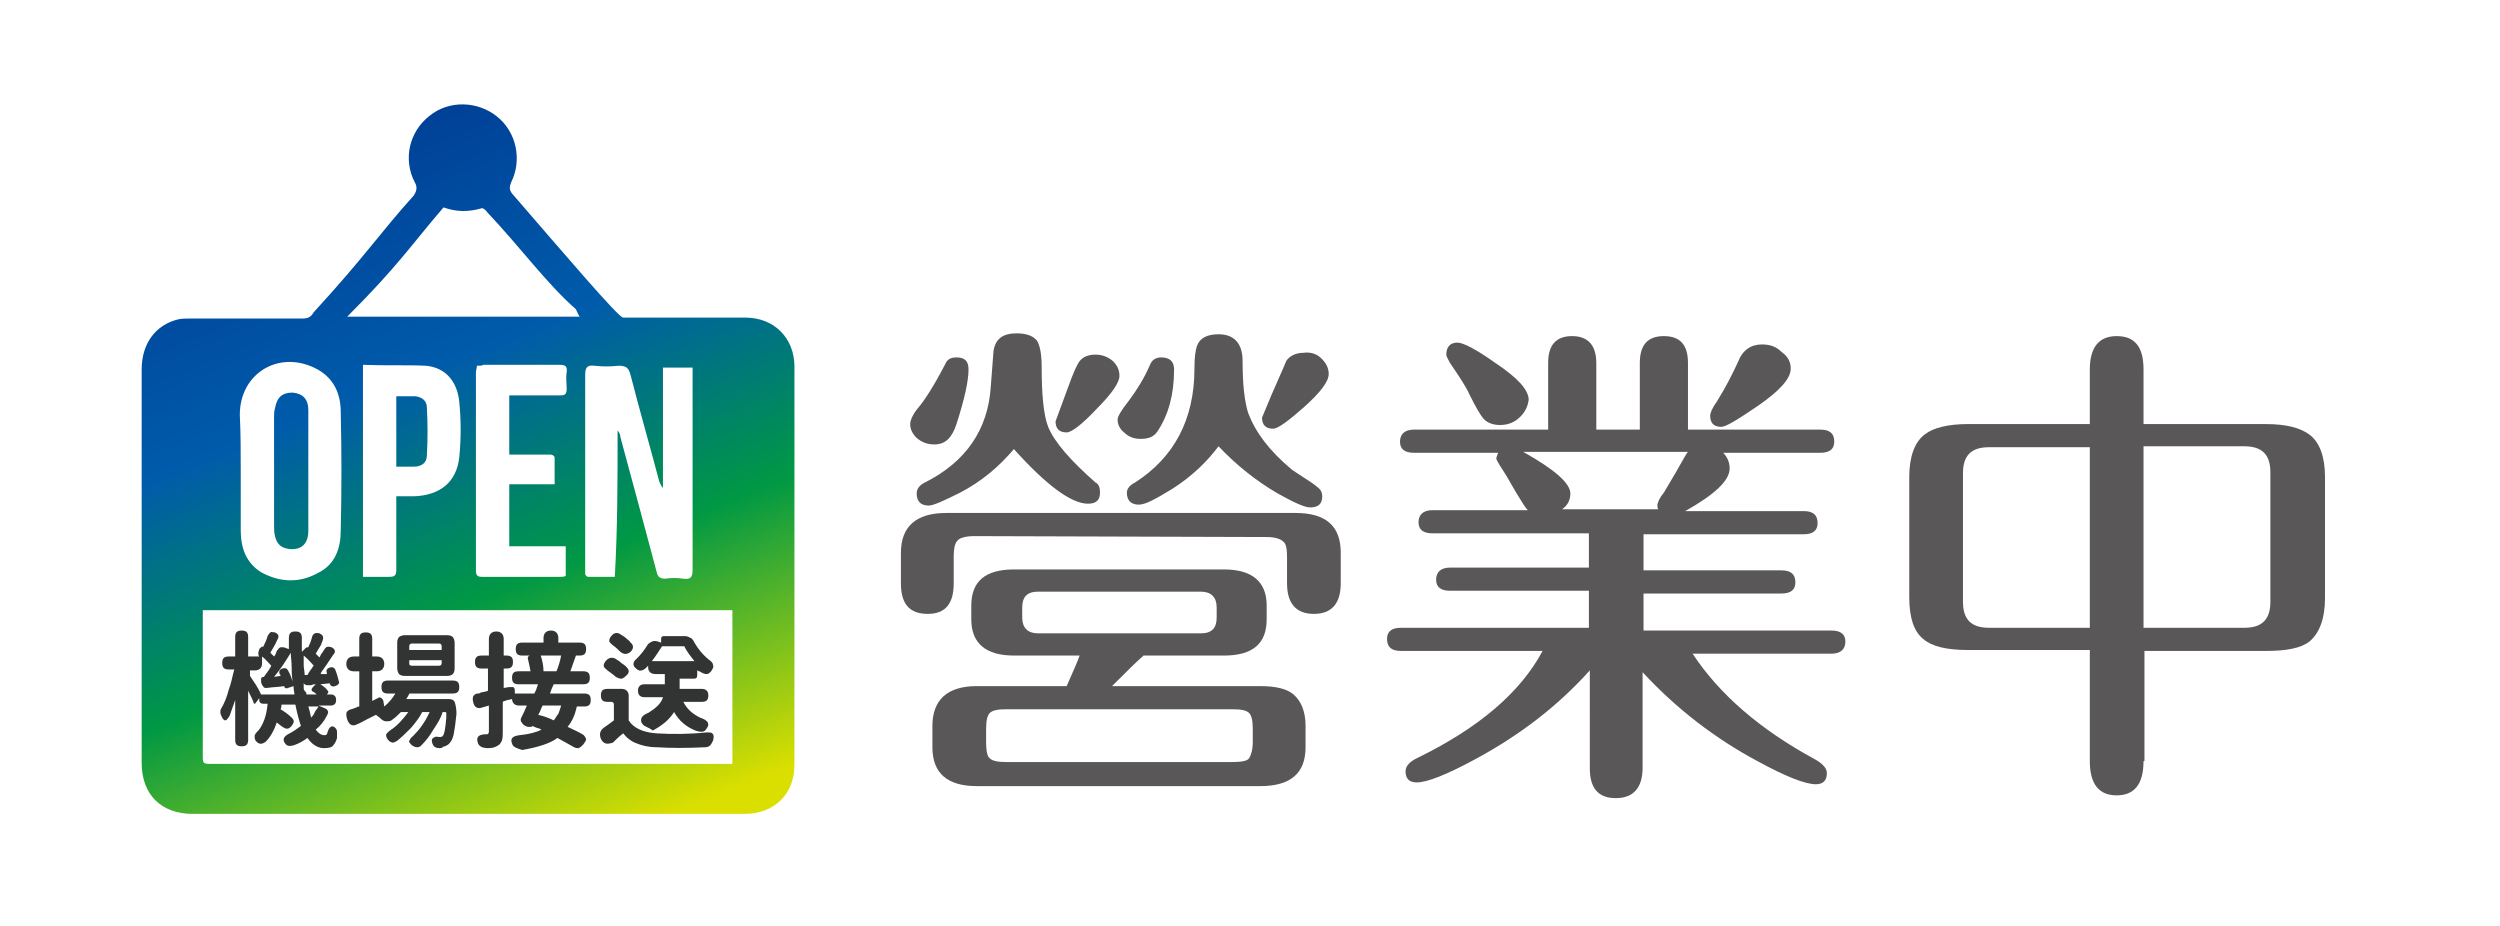 <?xml version="1.0" encoding="utf-8"?>
<!-- Generator: Adobe Illustrator 25.4.6, SVG Export Plug-In . SVG Version: 6.00 Build 0)  -->
<svg version="1.1" id="圖層_1" xmlns="http://www.w3.org/2000/svg" xmlns:xlink="http://www.w3.org/1999/xlink" x="0px" y="0px"
	 viewBox="0 0 270 100" style="enable-background:new 0 0 270 100;" xml:space="preserve">
<style type="text/css">
	.st0{fill:#FFFFFF;}
	.st1{fill:#595757;}
	.st2{fill:#323333;}
	.st3{fill:url(#SVGID_1_);}
	.st4{fill:url(#SVGID_00000104693062793830514680000005538877247292635295_);}
	.st5{fill:url(#SVGID_00000183232089638947141210000015491863013596741014_);}
</style>
<rect y="0" class="st0" width="270" height="100"/>
<g>
	<path class="st1" d="M105.2,57.9c-0.9,0-1.6,0.2-1.8,0.5c-0.3,0.3-0.4,0.9-0.4,1.7V63c0,2.2-0.9,3.3-2.8,3.3c-2,0-2.9-1.1-2.9-3.3
		v-3.3c0-2.8,1.6-4.3,4.9-4.3h37.7c3.3,0,4.9,1.4,4.9,4.3V63c0,2.2-1,3.3-2.9,3.3S139,65.2,139,63v-2.8c0-0.9-0.1-1.5-0.4-1.7
		c-0.3-0.3-0.9-0.5-1.8-0.5L105.2,57.9C105.2,58,105.2,57.9,105.2,57.9z M99.2,44c0.6-0.7,1.6-2.2,2.9-4.7c0.2-0.5,0.6-0.7,1.2-0.7
		c0.9,0,1.3,0.4,1.3,1.3c0,1.2-0.4,3.1-1.3,5.9c-0.5,1.5-1.2,2.2-2.4,2.2c-0.7,0-1.3-0.2-1.9-0.7c-0.5-0.5-0.7-1-0.7-1.5
		C98.3,45.4,98.6,44.7,99.2,44z M103.7,53.2c-1.8,0.9-2.9,1.4-3.4,1.4c-0.8,0-1.3-0.4-1.3-1.3c0-0.5,0.3-0.9,0.9-1.2
		c4.4-2.2,6.8-5.7,7.1-10.3l0.3-3.9c0.2-1.3,1-1.9,2.5-1.9c1.1,0,1.8,0.3,2.2,0.8c0.3,0.5,0.5,1.4,0.5,2.8c0,3,0.2,5.2,0.7,6.5
		c0.7,1.7,2.5,3.7,5.1,6c0.4,0.2,0.5,0.6,0.5,1.1c0,0.8-0.4,1.2-1.3,1.2c-1.8,0-4.5-2-8-5.9C107.9,50.4,106,52,103.7,53.2z
		 M123.5,70.8c-0.8,0.7-1.9,1.8-3.4,3.3h16c1.7,0,2.9,0.3,3.6,0.9c0.8,0.7,1.3,1.8,1.3,3.4v2.3c0,2.8-1.6,4.2-4.9,4.2h-30.6
		c-3.2,0-4.8-1.4-4.8-4.2v-2.3c0-2.8,1.6-4.3,4.8-4.3h9.7c0.7-1.6,1.2-2.7,1.4-3.3h-7.1c-3,0-4.6-1.3-4.6-3.9v-1.5
		c0-2.6,1.5-3.9,4.6-3.9h22.7c3,0,4.6,1.3,4.6,3.9v1.5c0,2.6-1.5,3.9-4.6,3.9H123.5z M108.7,76.6c-0.9,0-1.5,0.1-1.8,0.4
		s-0.4,0.9-0.4,1.8v1.3c0,0.9,0.1,1.6,0.4,1.8c0.3,0.3,0.9,0.4,1.8,0.4h24.4c0.9,0,1.6-0.1,1.8-0.4s0.4-0.9,0.4-1.8v-1.3
		c0-0.9-0.1-1.5-0.4-1.8c-0.3-0.3-0.9-0.4-1.8-0.4H108.7z M112.1,63.9c-1.2,0-1.7,0.6-1.7,1.7v1.1c0,1.1,0.6,1.7,1.7,1.7h17.6
		c1.2,0,1.7-0.6,1.7-1.7v-1.1c0-1.1-0.6-1.7-1.7-1.7C129.7,63.9,112.1,63.9,112.1,63.9z M120.2,39c0.5,0.5,0.7,1,0.7,1.6
		c0,0.7-0.8,1.9-2.5,3.6c-1.6,1.7-2.7,2.5-3.2,2.5c-0.8,0-1.2-0.4-1.2-1.2l1.4-3.8c0.5-1.4,0.9-2.3,1.2-2.7c0.4-0.5,1-0.7,1.7-0.7
		C119,38.3,119.6,38.5,120.2,39z M121.4,46.7c-0.5-0.4-0.7-0.9-0.7-1.4c0-0.3,0.4-1,1.2-2c0.9-1.2,1.7-2.5,2.3-3.9
		c0.2-0.5,0.6-0.8,1.2-0.8c0.9,0,1.4,0.4,1.4,1.3c0,2.7-0.6,4.9-1.8,6.7c-0.4,0.6-1,0.8-1.8,0.8C122.5,47.4,121.9,47.2,121.4,46.7z
		 M126.6,52.8c-1.8,1.1-2.9,1.7-3.6,1.7c-0.8,0-1.3-0.4-1.3-1.3c0-0.4,0.3-0.8,0.9-1.1c4.2-2.7,6.4-6.8,6.4-12.3
		c0-1.2,0.1-2,0.3-2.5c0.3-0.8,1.1-1.2,2.3-1.2c1.7,0,2.6,1,2.6,2.9c0,2.5,0.2,4.3,0.6,5.6c0.8,2.1,2.3,4.1,4.7,6.1
		c0.1,0.1,0.6,0.4,1.5,1c0.8,0.5,1.3,0.9,1.5,1.1c0.2,0.2,0.3,0.5,0.3,0.8c0,0.8-0.4,1.2-1.3,1.2c-0.6,0-1.7-0.5-3.5-1.5
		c-2.4-1.4-4.5-3.1-6.4-5.1C130.4,49.8,128.8,51.4,126.6,52.8z M142.7,38.7c0.5,0.5,0.8,1,0.8,1.7c0,0.8-0.9,2-2.7,3.6
		c-1.7,1.5-2.8,2.3-3.3,2.3c-0.8,0-1.2-0.4-1.2-1.2l1-2.4c1.2-2.7,1.7-3.9,1.6-3.7c0.4-0.6,1.1-0.9,1.9-0.9
		C141.5,38,142.2,38.2,142.7,38.7z"/>
	<path class="st1" d="M171.9,57.6h-17.2c-1,0-1.5-0.4-1.5-1.2s0.5-1.3,1.5-1.3H165c-0.2-0.2-0.6-0.8-1.2-1.8l-1.1-1.9
		c-0.7-1.1-1.1-1.7-1.1-1.9c0-0.1,0.1-0.3,0.2-0.6h-9.1c-1,0-1.5-0.4-1.5-1.2s0.5-1.3,1.5-1.3h14.5v-7.2c0-2,0.9-2.9,2.6-2.9
		s2.6,1,2.6,2.9v7.2h4.7v-7.2c0-2,0.9-2.9,2.6-2.9c1.8,0,2.6,1,2.6,2.9v7.2h14.3c1,0,1.5,0.4,1.5,1.3c0,0.8-0.5,1.2-1.5,1.2h-10.5
		c0.5,0.5,0.7,1.1,0.7,1.7c0,1.3-1.6,2.8-4.8,4.6h12.8c1,0,1.5,0.4,1.5,1.3c0,0.8-0.5,1.2-1.5,1.2h-17.3v3.9h14.9
		c1,0,1.5,0.4,1.5,1.3c0,0.8-0.5,1.2-1.5,1.2h-14.9v4h20.3c1,0,1.5,0.4,1.5,1.2c0,0.8-0.5,1.3-1.5,1.3h-15
		c2.9,4.4,7.3,8.2,13.2,11.4c0.9,0.5,1.3,1,1.3,1.5c0,0.8-0.4,1.2-1.2,1.2c-1.1,0-3.2-0.8-6.3-2.5c-4.5-2.4-8.7-5.6-12.4-9.6v10.3
		c0,2.2-1,3.3-2.9,3.3s-2.8-1.1-2.8-3.2V72.4c-3.5,3.9-7.6,7-12.2,9.5c-3.3,1.8-5.4,2.6-6.5,2.6c-0.8,0-1.2-0.4-1.2-1.2
		c0-0.6,0.5-1.1,1.4-1.5c6.5-3.2,11-7,13.4-11.5h-15.3c-1,0-1.5-0.4-1.5-1.3c0-0.8,0.5-1.2,1.5-1.2h20.3v-4h-15
		c-1,0-1.5-0.4-1.5-1.2s0.5-1.3,1.5-1.3h15v-3.7C171.6,57.6,171.9,57.6,171.9,57.6z M164.2,45c-0.6,0.6-1.3,0.9-2.2,0.9
		c-0.7,0-1.3-0.2-1.7-0.6c-0.4-0.4-0.9-1.3-1.6-2.7c-0.3-0.7-1-1.8-2.1-3.4c-0.2-0.4-0.4-0.7-0.4-0.9c0-0.8,0.4-1.3,1.2-1.3
		c0.6,0,2,0.7,4.1,2.2c2.4,1.6,3.6,2.9,3.6,4C165,43.8,164.8,44.4,164.2,45z M164.5,48.8c3.4,1.9,5.1,3.4,5.1,4.5
		c0,0.7-0.3,1.3-0.9,1.7h10.4c-0.1-0.1-0.1-0.3-0.1-0.4c0-0.3,0.2-0.8,0.7-1.4L181,51c0.7-1.2,1.1-2,1.3-2.2H164.5z M192.4,38
		c0.7,0.5,1,1.1,1,1.8c0,1.1-1.2,2.4-3.5,4c-2.2,1.5-3.5,2.3-4,2.3c-0.8,0-1.2-0.4-1.2-1.2c0-0.3,0.2-0.8,0.7-1.5
		c1-1.6,1.7-3,2.3-4.3c0.5-1.3,1.4-1.9,2.6-1.9C191.1,37.2,191.8,37.4,192.4,38z"/>
	<path class="st1" d="M231.5,82.2c0,2.5-1,3.7-2.9,3.7s-2.9-1.2-2.9-3.7v-12h-13.2c-2.3,0-3.9-0.4-4.8-1.2c-1-0.8-1.5-2.3-1.5-4.5
		v-13c0-2.2,0.6-3.8,1.7-4.6c0.9-0.7,2.5-1.1,4.6-1.1h13.2v-5.9c0-2.4,1-3.6,2.9-3.6c2,0,2.9,1.2,2.9,3.6v5.9h13.2
		c2.2,0,3.8,0.4,4.8,1.2s1.6,2.3,1.6,4.5v13.1c0,2.2-0.6,3.8-1.7,4.7c-0.9,0.7-2.5,1-4.6,1h-13.2v11.9
		C231.6,82.2,231.5,82.2,231.5,82.2z M225.7,48.3h-10.9c-1.9,0-2.8,0.9-2.8,2.8V65c0,1.9,0.9,2.8,2.8,2.8h10.9V48.3z M231.5,67.8
		h10.9c1.9,0,2.8-0.9,2.8-2.8V51c0-1.9-0.9-2.8-2.8-2.8h-10.9V67.8z"/>
</g>
<rect x="21" y="36.2" class="st0" width="59" height="28.6"/>
<g>
	<path class="st2" d="M35,80.8c-0.7,0-1.3-0.4-1.8-1.1c-0.4,0.3-0.9,0.6-1.5,0.8c-0.4,0.1-0.7,0.1-0.9-0.2c-0.3-0.4-0.2-0.7,0.3-1
		c0.6-0.3,1-0.6,1.4-0.9c-0.2-0.6-0.4-1.3-0.6-2.3h-1.5c0,0.1,0,0.3-0.1,0.5c0.5,0.3,0.9,0.6,1.2,0.9c0.3,0.3,0.3,0.5,0,0.9
		c-0.2,0.2-0.3,0.3-0.5,0.3s-0.3-0.1-0.5-0.2c-0.1-0.1-0.3-0.2-0.5-0.4c0,0-0.1,0-0.1-0.1c-0.3,0.9-0.7,1.6-1.2,2.1
		c-0.4,0.3-0.7,0.3-1,0c-0.2-0.2-0.2-0.4-0.2-0.6s0.2-0.4,0.4-0.6c0.5-0.6,0.9-1.6,1-2.9h-0.5c-0.2,0-0.4-0.1-0.4-0.4v-0.2l-0.3,0.4
		c-0.1,0.1-0.1,0.2-0.2,0.2s-0.1,0-0.1-0.1c-0.1-0.3-0.3-0.7-0.6-1.3v3v2.3c0,0.5-0.2,0.7-0.7,0.7s-0.7-0.2-0.7-0.7v-4.3
		c-0.2,0.6-0.4,1.1-0.6,1.7c-0.2,0.3-0.3,0.5-0.5,0.5c-0.1,0-0.3-0.2-0.4-0.5c-0.1-0.2-0.1-0.3-0.1-0.4s0-0.3,0.1-0.4
		c0.3-0.5,0.6-1.2,0.8-2c0.3-0.8,0.4-1.5,0.6-2.2h-0.6c-0.5,0-0.7-0.2-0.7-0.7s0.2-0.7,0.7-0.7h0.7v-2.1c0-0.5,0.2-0.7,0.7-0.7
		s0.7,0.2,0.7,0.7v2.1H28c-0.1-0.1-0.1-0.2-0.1-0.4c0-0.1,0.1-0.3,0.1-0.4c0.1-0.1,0.1-0.1,0.2-0.2s0.2-0.1,0.2,0l0,0
		c0.2-0.4,0.4-0.8,0.5-1.2c0.1-0.2,0.2-0.3,0.3-0.4c0.1-0.1,0.3,0,0.5,0c0.4,0.2,0.5,0.4,0.2,0.9c-0.2,0.5-0.5,0.9-0.7,1.3
		c0,0,0.1,0.1,0.2,0.2s0.1,0.1,0.2,0.2c0.1-0.1,0.2-0.3,0.3-0.6c0-0.1,0.1-0.1,0.1-0.1c0.1-0.2,0.2-0.3,0.4-0.3c0.2,0,0.3,0,0.5,0.1
		l0.3,0.1c0-0.1,0-0.3,0-0.6c0-0.3,0-0.5,0-0.6c0-0.5,0.2-0.7,0.7-0.7s0.7,0.2,0.7,0.7c0,0.7,0,1.2,0,1.5L33,70
		c0.1-0.1,0.2-0.1,0.3-0.1l0,0c0.1-0.3,0.3-0.6,0.4-1.1c0.1-0.4,0.4-0.5,0.8-0.4c0.4,0.2,0.5,0.4,0.3,0.9c0,0.1-0.1,0.1-0.1,0.3
		c-0.3,0.5-0.5,0.8-0.6,1c0.1,0.1,0.2,0.2,0.4,0.4c0.1-0.1,0.1-0.3,0.3-0.5c0.1-0.1,0.1-0.2,0.2-0.3c0.2-0.4,0.4-0.4,0.8-0.3
		c0.4,0.2,0.5,0.5,0.2,0.8c-0.6,0.9-1,1.5-1.3,1.9c-0.1,0.2-0.1,0.2,0.1,0.2h0.5v-0.1c-0.1-0.3,0-0.5,0.3-0.6s0.5,0,0.6,0.2
		c0.2,0.5,0.3,0.9,0.4,1.3c0.1,0.2-0.1,0.4-0.4,0.5c-0.3,0.1-0.5,0-0.6-0.3l0,0l-1,0.1c0.3,0.2,0.6,0.4,0.8,0.7
		c0.1,0.1,0.1,0.2-0.1,0.4l0,0h0.4c0.4,0,0.6,0.2,0.6,0.6s-0.2,0.6-0.6,0.6h-1.3l0.7,0.3c0.2,0.1,0.3,0.2,0.3,0.3
		c0.1,0.1,0,0.3-0.1,0.5c-0.3,0.6-0.7,1.1-1.2,1.5c0.3,0.4,0.6,0.6,0.9,0.6c0.1,0,0.2,0,0.3-0.1c0.1-0.3,0.2-0.6,0.3-0.7
		c0.2-0.2,0.4-0.2,0.6,0c0.1,0.1,0.2,0.2,0.2,0.5c0,0.2,0,0.4,0,0.6c-0.1,0.4-0.3,0.7-0.5,0.9C35.8,80.7,35.5,80.8,35,80.8z
		 M28.2,75H30h1.8c0-0.2-0.1-0.5-0.1-0.9l-0.6,0.2c-0.2,0.1-0.4,0-0.4-0.2l0,0c-0.6,0.1-1.2,0.1-1.9,0.2c-0.2,0-0.3,0-0.4-0.2
		c-0.1-0.1-0.2-0.3-0.2-0.5c0-0.1,0-0.2,0-0.3s0.1-0.2,0.3-0.2l0,0c0.3-0.4,0.6-0.8,0.8-1.2c-0.3-0.3-0.6-0.7-1-1v0.8
		c0,0.2-0.1,0.4-0.2,0.5s-0.3,0.2-0.5,0.2H27V73C27.4,73.6,27.9,74.3,28.2,75z M31.6,73.6c-0.1-0.7-0.1-1.2-0.1-1.5
		c0-0.7-0.1-1.2-0.1-1.6c-0.6,1-1.2,1.9-1.8,2.6l0.7-0.1c0-0.1,0-0.1-0.1-0.2c-0.1-0.3,0-0.5,0.3-0.6s0.5,0,0.6,0.2
		C31.4,72.9,31.5,73.3,31.6,73.6z M32.9,72.9h0.3c0.1-0.2,0.3-0.5,0.6-0.9c0-0.1,0.1-0.1,0.1-0.1c-0.3-0.3-0.6-0.7-1.1-1.1
		c0,0.2,0,0.6,0,1.1C32.8,72.1,32.9,72.5,32.9,72.9z M33.1,75h1.1c-0.1-0.1-0.2-0.2-0.4-0.3c-0.2-0.1-0.2-0.3,0-0.5l0.3-0.3
		c-0.1,0-0.3,0-0.5,0.1c-0.2,0-0.3,0-0.4,0c-0.2,0-0.4-0.1-0.4-0.3l0,0c0,0.1,0,0.2,0,0.3c0,0.1,0,0.3,0,0.3c0,0.1,0,0.2,0.1,0.3
		C33.1,74.8,33.1,74.9,33.1,75z M33.6,77.5c0.1-0.1,0.3-0.3,0.4-0.6c0.1-0.2,0.3-0.4,0.4-0.6h-1.1C33.4,76.6,33.5,77,33.6,77.5z"/>
	<path class="st2" d="M47.5,80.8c-0.5,0-0.7-0.2-0.8-0.5s-0.1-0.5,0.1-0.6c0.1-0.1,0.3-0.2,0.6-0.1l0,0c0.2,0,0.3,0,0.4-0.1
		c0.2-0.2,0.3-0.8,0.4-2c0-0.2,0-0.4,0-0.5s-0.1-0.1-0.2-0.1h-0.2c-0.2,0.7-0.6,1.3-1,1.9c-0.4,0.7-0.8,1.2-1.3,1.7
		c-0.2,0.2-0.3,0.2-0.5,0.2s-0.3-0.1-0.5-0.2c-0.2-0.2-0.4-0.4-0.3-0.5s0.1-0.3,0.4-0.5c0.7-0.7,1.3-1.5,1.8-2.6h-0.8
		c-0.3,0.6-0.7,1.1-1.2,1.7c-0.5,0.5-1,1-1.5,1.4c-0.2,0.1-0.3,0.2-0.5,0.2c-0.1,0-0.3-0.1-0.4-0.2c-0.2-0.2-0.3-0.4-0.3-0.6
		s0.2-0.3,0.4-0.5c0.8-0.5,1.4-1.2,2-2h-0.8c-0.3,0.3-0.6,0.6-0.9,0.8c-0.2,0.2-0.4,0.2-0.7,0.2c-0.2,0-0.4-0.1-0.6-0.3
		c-0.2-0.2-0.4-0.3-0.5-0.4c-0.2,0.1-0.6,0.3-1,0.5s-0.7,0.4-1,0.5c-0.5,0.3-0.9,0.1-1.1-0.5c-0.1-0.3-0.1-0.5-0.1-0.7
		c0.1-0.2,0.2-0.3,0.5-0.4c0.1,0,0.3-0.1,0.6-0.2c0.1-0.1,0.3-0.1,0.3-0.1v-3.8h-0.6c-0.5,0-0.8-0.3-0.8-0.8s0.3-0.8,0.8-0.8h0.6V69
		c0-0.5,0.2-0.7,0.7-0.7s0.7,0.2,0.7,0.7v1.9h0.5c0.5,0,0.8,0.3,0.8,0.8s-0.3,0.8-0.8,0.8h-0.5v3.2l0.6-0.3c0.1-0.1,0.3-0.1,0.4,0
		s0.2,0.2,0.2,0.3l0.1,0.6c0.5-0.4,0.9-0.9,1.2-1.4h-0.8c-0.5,0-0.7-0.2-0.7-0.7s0.2-0.7,0.7-0.7h3.5h3.5c0.5,0,0.7,0.2,0.7,0.7
		s-0.2,0.7-0.7,0.7h-4.7c0,0.1-0.1,0.2-0.2,0.4c-0.1,0.1-0.1,0.2-0.1,0.2h4.6c0.3,0,0.5,0.1,0.6,0.3c0.1,0.3,0.2,0.7,0.2,1.3
		c-0.1,1-0.2,1.7-0.3,2.2c-0.1,0.4-0.2,0.7-0.4,0.9c-0.2,0.3-0.5,0.4-0.9,0.5C48,80.7,47.7,80.8,47.5,80.8z M43.7,73
		c-0.3,0-0.5-0.1-0.6-0.2s-0.2-0.4-0.2-0.6v-2.8c0-0.3,0.1-0.5,0.2-0.6s0.4-0.2,0.6-0.2H46h2.3c0.3,0,0.5,0.1,0.6,0.2
		s0.2,0.4,0.2,0.6v2.8c0,0.3-0.1,0.5-0.2,0.6S48.6,73,48.3,73H43.7z M44.2,70.2H46h1.7v-0.4c0-0.2-0.1-0.3-0.3-0.3h-2.9
		c-0.2,0-0.3,0.1-0.3,0.3V70.2z M44.5,71.9H46h1.4c0.2,0,0.3-0.1,0.3-0.3v-0.3h-3.5v0.4C44.2,71.8,44.3,71.9,44.5,71.9z"/>
	<path class="st2" d="M55.3,80.3c-0.2-0.5,0-0.8,0.8-0.9c1-0.1,1.8-0.3,2.4-0.6c0,0-0.1,0-0.2-0.1c-0.4-0.1-0.6-0.2-0.8-0.3l0,0
		c0,0.1-0.1,0.1-0.2,0.1c-0.1,0-0.2,0-0.3,0c-0.3-0.1-0.5-0.2-0.6-0.4c-0.2-0.2-0.2-0.4-0.1-0.6c0.2-0.4,0.4-0.8,0.6-1.3H56
		c-0.2,0-0.4-0.1-0.5-0.2s-0.2-0.3-0.2-0.5l0,0c-0.1,0-0.3,0.1-0.5,0.1c-0.2,0.1-0.4,0.1-0.5,0.2V79c0,0.4,0,0.7-0.1,1
		c-0.1,0.2-0.2,0.4-0.4,0.5c-0.3,0.2-0.6,0.3-1.1,0.3c-0.6,0-1-0.2-1.1-0.6c-0.2-0.6,0.1-0.9,0.9-0.9h0.1c0.1,0,0.2-0.1,0.2-0.3
		v-2.8l-0.7,0.2c-0.5,0.2-0.9,0-1-0.6c-0.1-0.3,0-0.5,0-0.6c0.1-0.1,0.2-0.3,0.5-0.3c0.1,0,0.2,0,0.3-0.1c0.4-0.1,0.6-0.1,0.8-0.2
		v-2.4H52c-0.5,0-0.7-0.2-0.7-0.7s0.2-0.7,0.7-0.7h0.8V69c0-0.5,0.3-0.8,0.8-0.8s0.8,0.3,0.8,0.8v1.8h0.3c0.5,0,0.7,0.2,0.7,0.7
		s-0.2,0.7-0.7,0.7h-0.3v2.1l0.6-0.1c0.1,0,0.3,0,0.4,0s0.2,0.2,0.2,0.3v0.4h2.1c0.2-0.3,0.3-0.7,0.4-1H56c-0.5,0-0.7-0.2-0.7-0.7
		s0.2-0.7,0.7-0.7h1.3c-0.1-0.5-0.2-1-0.3-1.4c0-0.1,0-0.2,0.2-0.3l0,0h-0.8c-0.5,0-0.7-0.2-0.7-0.7s0.2-0.7,0.7-0.7h2.3v-0.5
		c0-0.5,0.3-0.8,0.8-0.8s0.8,0.3,0.8,0.8v0.5h2.3c0.5,0,0.7,0.2,0.7,0.7s-0.2,0.7-0.7,0.7h-0.4c-0.2,0.6-0.4,1.1-0.6,1.7H63
		c0.5,0,0.7,0.2,0.7,0.7s-0.2,0.7-0.7,0.7h-3.2c-0.2,0.4-0.3,0.7-0.4,1h2.2h1.5c0.5,0,0.7,0.2,0.7,0.7s-0.2,0.7-0.7,0.7h-0.8
		c-0.2,0.9-0.5,1.6-1,2.2c0.6,0.3,1.1,0.5,1.6,0.8c0.2,0.1,0.3,0.3,0.4,0.5c0,0.2-0.1,0.3-0.3,0.6c-0.2,0.2-0.3,0.3-0.5,0.4
		c-0.2,0-0.3,0-0.5-0.1c-0.5-0.3-1.1-0.6-1.8-1c-0.8,0.6-2.1,1-3.8,1.3C55.8,80.8,55.4,80.7,55.3,80.3z M59.8,77.8
		c0.2-0.2,0.3-0.5,0.5-0.7c0.1-0.3,0.2-0.5,0.3-0.9h-2c-0.1,0.2-0.2,0.4-0.3,0.7c-0.1,0.1-0.1,0.3-0.2,0.3
		C58.6,77.3,59.2,77.5,59.8,77.8z M58.7,72.5h1.4c0.2-0.5,0.4-1.1,0.5-1.7h-1.1h-1.1C58.6,71.4,58.7,72,58.7,72.5L58.7,72.5z"/>
	<path class="st2" d="M64.9,79.8c-0.2-0.5-0.1-0.9,0.3-1.2c0.3-0.2,0.7-0.5,1.1-0.8v-1.7c0-0.2-0.1-0.3-0.3-0.3h-0.4
		c-0.5,0-0.7-0.2-0.7-0.7s0.2-0.7,0.7-0.7h0.8h0.8c0.2,0,0.4,0.1,0.5,0.2s0.2,0.3,0.2,0.5v2.7c0.5,0.8,1.5,1.3,3,1.4
		c1.6,0.1,3.5,0.1,5.4-0.1c0.4,0,0.6,0,0.7,0.2c0.1,0.1,0.1,0.4,0,0.7c-0.1,0.2-0.2,0.4-0.3,0.5c-0.1,0.1-0.3,0.2-0.5,0.2
		c-2,0.1-3.8,0.1-5.3,0c-0.9,0-1.6-0.2-2.1-0.4c-0.6-0.2-1.1-0.6-1.5-1.1c-0.5,0.4-0.8,0.7-1.1,1C65.6,80.4,65.2,80.4,64.9,79.8z
		 M66.5,73.1c-0.2-0.2-0.5-0.4-0.9-0.7c-0.2-0.2-0.4-0.3-0.4-0.5s0.1-0.4,0.3-0.6c0.3-0.3,0.6-0.3,0.9-0.2c0.3,0.2,0.5,0.3,0.7,0.5
		c0.1,0.1,0.2,0.1,0.4,0.3c0,0,0.1,0,0.1,0.1c0.4,0.3,0.4,0.7,0,1c-0.2,0.2-0.4,0.3-0.5,0.3C66.9,73.3,66.7,73.2,66.5,73.1z
		 M67,70.4c-0.2-0.2-0.5-0.5-0.8-0.7c-0.2-0.2-0.4-0.3-0.4-0.5s0.1-0.4,0.3-0.6c0.3-0.3,0.6-0.3,0.9-0.1c0.3,0.2,0.5,0.3,0.7,0.5
		c0.1,0.1,0.3,0.2,0.4,0.4c0.4,0.3,0.3,0.7,0,1C67.7,70.7,67.4,70.7,67,70.4z M69.4,78.2c-0.2-0.2-0.2-0.5-0.1-0.7s0.4-0.4,0.7-0.5
		c0.8-0.5,1.4-1,1.6-1.7h-2c-0.4,0-0.7-0.2-0.7-0.7c0-0.4,0.2-0.7,0.7-0.7h2.2v-1.1h-1c-0.3,0-0.5-0.1-0.6-0.2
		C70,72.4,70,72.2,70,72v-0.1c-0.1,0.1-0.2,0.2-0.3,0.3c-0.4,0.3-0.7,0.3-1,0c-0.4-0.3-0.4-0.7,0.1-1.1c0.4-0.4,0.8-0.9,1.1-1.4
		c0.1-0.2,0.3-0.3,0.5-0.4s0.4-0.1,0.7,0l0.3,0.1V69c0-0.2,0.1-0.3,0.3-0.3H73h1c0.2,0,0.4,0.1,0.6,0.2s0.3,0.3,0.4,0.5
		c0.4,0.7,0.9,1.3,1.5,1.8c0.3,0.2,0.5,0.4,0.5,0.6c0.1,0.2,0,0.4-0.2,0.7c-0.2,0.2-0.3,0.3-0.5,0.3s-0.4-0.1-0.6-0.2
		c0,0-0.1-0.1-0.2-0.1s-0.1-0.1-0.2-0.1v0.5c0,0.3-0.1,0.4-0.4,0.4h-1.5v1.1h2.4c0.4,0,0.7,0.2,0.7,0.7s-0.2,0.7-0.7,0.7h-2
		c0.4,0.8,1,1.3,1.8,1.7c0.9,0.3,1.1,0.7,0.7,1.2c-0.2,0.4-0.6,0.4-1.2,0.2c-1-0.4-1.8-1.1-2.3-2c-0.5,0.8-1.2,1.4-2.3,2
		C70,78.5,69.6,78.5,69.4,78.2z M70.4,71.4h2.3H75c-0.4-0.5-0.8-1-1.1-1.6h-2.4C71.1,70.4,70.8,70.9,70.4,71.4z"/>
</g>
<g>
	
		<linearGradient id="SVGID_1_" gradientUnits="userSpaceOnUse" x1="32.756" y1="83.443" x2="62.795" y2="8.071" gradientTransform="matrix(1 0 0 -1 0 99.89)">
		<stop  offset="0" style="stop-color:#004097"/>
		<stop  offset="0.33" style="stop-color:#005BAB"/>
		<stop  offset="0.64" style="stop-color:#009844"/>
		<stop  offset="1" style="stop-color:#DADF00"/>
	</linearGradient>
	<path class="st3" d="M50.5,87.9c-9.9,0-19.8,0-29.7,0c-3.4,0-5.5-2.1-5.5-5.5c0-6.8,0-18.6,0-25.4c0-5.7,0-11.4,0-17.1
		c0-2.8,1.5-4.8,3.9-5.4c0.4-0.1,0.9-0.1,1.3-0.1c4.1,0,8.1,0,12.2,0c0.6,0,0.9-0.2,1.2-0.7c5.6-6.1,7.1-8.5,10.8-12.6
		c0.3-0.5,0.4-0.9,0.1-1.4c-1.3-2.5-0.6-5.5,1.6-7.2c2.1-1.7,5.2-1.6,7.3,0.1s2.7,4.7,1.5,7.1c-0.2,0.5-0.2,0.8,0.1,1.2
		c5.8,6.7,11.5,13.4,12,13.4c4.4,0,8.8,0,13.2,0c3.1,0,5.3,2.2,5.3,5.3c0,12.7,0,30.3,0,43c0,3.2-2.2,5.3-5.4,5.3
		C70.4,87.9,60.5,87.9,50.5,87.9z M21.9,65.9c0,0.4,0,0.6,0,0.9c0,3.2,0,11.5,0,14.7c0,1,0,1,1,1c18.4,0,36.9,0,55.3,0
		c0.3,0,0.6,0,0.9,0c0-3.9,0-12.7,0-16.6C60.1,65.9,41.1,65.9,21.9,65.9z M37.5,34.2c8.4,0,16.7,0,25.1,0c-0.2-0.3-0.3-0.6-0.4-0.8
		c-3.1-2.7-6-6.7-9.6-10.5c-0.1-0.2-0.5-0.5-0.6-0.4c-1.4,0.4-2.7,0.4-4.1-0.1C44.3,26.6,43,28.7,37.5,34.2z M66.7,46.5L66.7,46.5
		c0.2,0.2,0.3,0.5,0.3,0.7c1.3,4.8,2.6,9.6,3.9,14.5c0.1,0.5,0.3,0.8,0.9,0.8c0.7-0.1,1.4-0.1,2,0c0.7,0.1,1-0.1,1-0.9
		c0-7,0-14,0-21c0-0.3,0-0.6,0-0.9c-1.1,0-2.1,0-3.2,0c0,4.4,0,8.7,0,13c-0.2-0.2-0.3-0.5-0.4-0.7c-1-3.8-2.1-7.6-3.1-11.5
		c-0.2-0.8-0.5-1-1.3-1c-0.9,0.1-1.7,0.1-2.6,0c-0.8-0.1-1,0.2-1,1c0,7,0,14,0,21c0,0.2,0,0.4,0,0.5s0.2,0.3,0.3,0.3
		c1,0,1.9,0,2.9,0C66.7,57,66.7,51.7,66.7,46.5z M26,50.9c0,2.1,0,4.2,0,6.4c0,1.9,0.6,3.5,2.2,4.5c2,1.1,4.1,1.2,6.1,0.1
		c1.9-0.9,2.5-2.7,2.5-4.6c0.1-4.3,0.1-8.5,0-12.8c0-1.9-0.7-3.6-2.5-4.6c-4-2.2-8.4,0.3-8.4,4.9C26,46.8,26,48.9,26,50.9z
		 M39.2,39.4c0,7.8,0,15.3,0,22.9c1,0,1.9,0,2.8,0c0.6,0,0.8-0.1,0.8-0.8c0-2.3,0-4.6,0-7c0-0.3,0-0.5,0-0.9c0.7,0,1.3,0,1.9,0
		c2.8-0.1,4.6-1.5,4.9-4.2c0.2-2,0.2-4,0-6c-0.2-2.1-1.4-3.7-3.6-3.9C43.9,39.4,41.6,39.5,39.2,39.4z M51.5,39.5
		c0,0.3-0.1,0.5-0.1,0.7c0,7.1,0,14.3,0,21.4c0,0.6,0.2,0.7,0.7,0.7c2.8,0,5.6,0,8.4,0c0.2,0,0.4,0,0.6-0.1c0-1.1,0-2.1,0-3.2
		C59,59,57,59,55,59c0-2.2,0-4.4,0-6.7c1.6,0,3.2,0,4.9,0c0-1,0-2,0-2.9c0-0.1-0.2-0.3-0.4-0.3c-0.3,0-0.7,0-1.1,0
		c-1.1,0-2.2,0-3.4,0c0-2.2,0-4.2,0-6.4c0.3,0,0.6,0,0.9,0c1.5,0,3.1,0,4.6,0c0.5,0,0.7-0.1,0.7-0.7c0-0.6-0.1-1.2,0-1.8
		c0.1-0.7-0.2-0.8-0.8-0.8c-2.7,0-5.4,0-8.2,0C52.1,39.5,51.8,39.5,51.5,39.5z"/>
	
		<linearGradient id="SVGID_00000136391117750098190090000007621752124564152469_" gradientUnits="userSpaceOnUse" x1="19.828" y1="78.29" x2="49.866" y2="2.918" gradientTransform="matrix(1 0 0 -1 0 99.89)">
		<stop  offset="0" style="stop-color:#004097"/>
		<stop  offset="0.33" style="stop-color:#005BAB"/>
		<stop  offset="0.64" style="stop-color:#009844"/>
		<stop  offset="1" style="stop-color:#DADF00"/>
	</linearGradient>
	<path style="fill:url(#SVGID_00000136391117750098190090000007621752124564152469_);" d="M33.3,51c0,2.1,0,4.2,0,6.3
		c0,1.4-0.7,2.1-2,2c-0.9-0.1-1.4-0.5-1.6-1.4c-0.1-0.4-0.1-0.8-0.1-1.2c0-3.9,0-7.8,0-11.7c0-0.3,0-0.6,0.1-0.9
		c0.2-1.2,0.8-1.7,1.9-1.7c1.1,0.1,1.7,0.7,1.7,1.9C33.3,46.6,33.3,48.8,33.3,51L33.3,51z"/>
	
		<linearGradient id="SVGID_00000052789732077857607970000008893147656906254480_" gradientUnits="userSpaceOnUse" x1="32.313" y1="83.266" x2="62.352" y2="7.894" gradientTransform="matrix(1 0 0 -1 0 99.89)">
		<stop  offset="0" style="stop-color:#004097"/>
		<stop  offset="0.33" style="stop-color:#005BAB"/>
		<stop  offset="0.64" style="stop-color:#009844"/>
		<stop  offset="1" style="stop-color:#DADF00"/>
	</linearGradient>
	<path style="fill:url(#SVGID_00000052789732077857607970000008893147656906254480_);" d="M42.8,42.8c0.7,0,1.4,0,2.1,0
		c0.7,0.1,1.2,0.5,1.2,1.2c0.1,1.7,0.1,3.5,0,5.2c0,0.8-0.6,1.2-1.4,1.2c-0.6,0-1.2,0-1.9,0C42.8,47.9,42.8,45.4,42.8,42.8z"/>
</g>
</svg>
